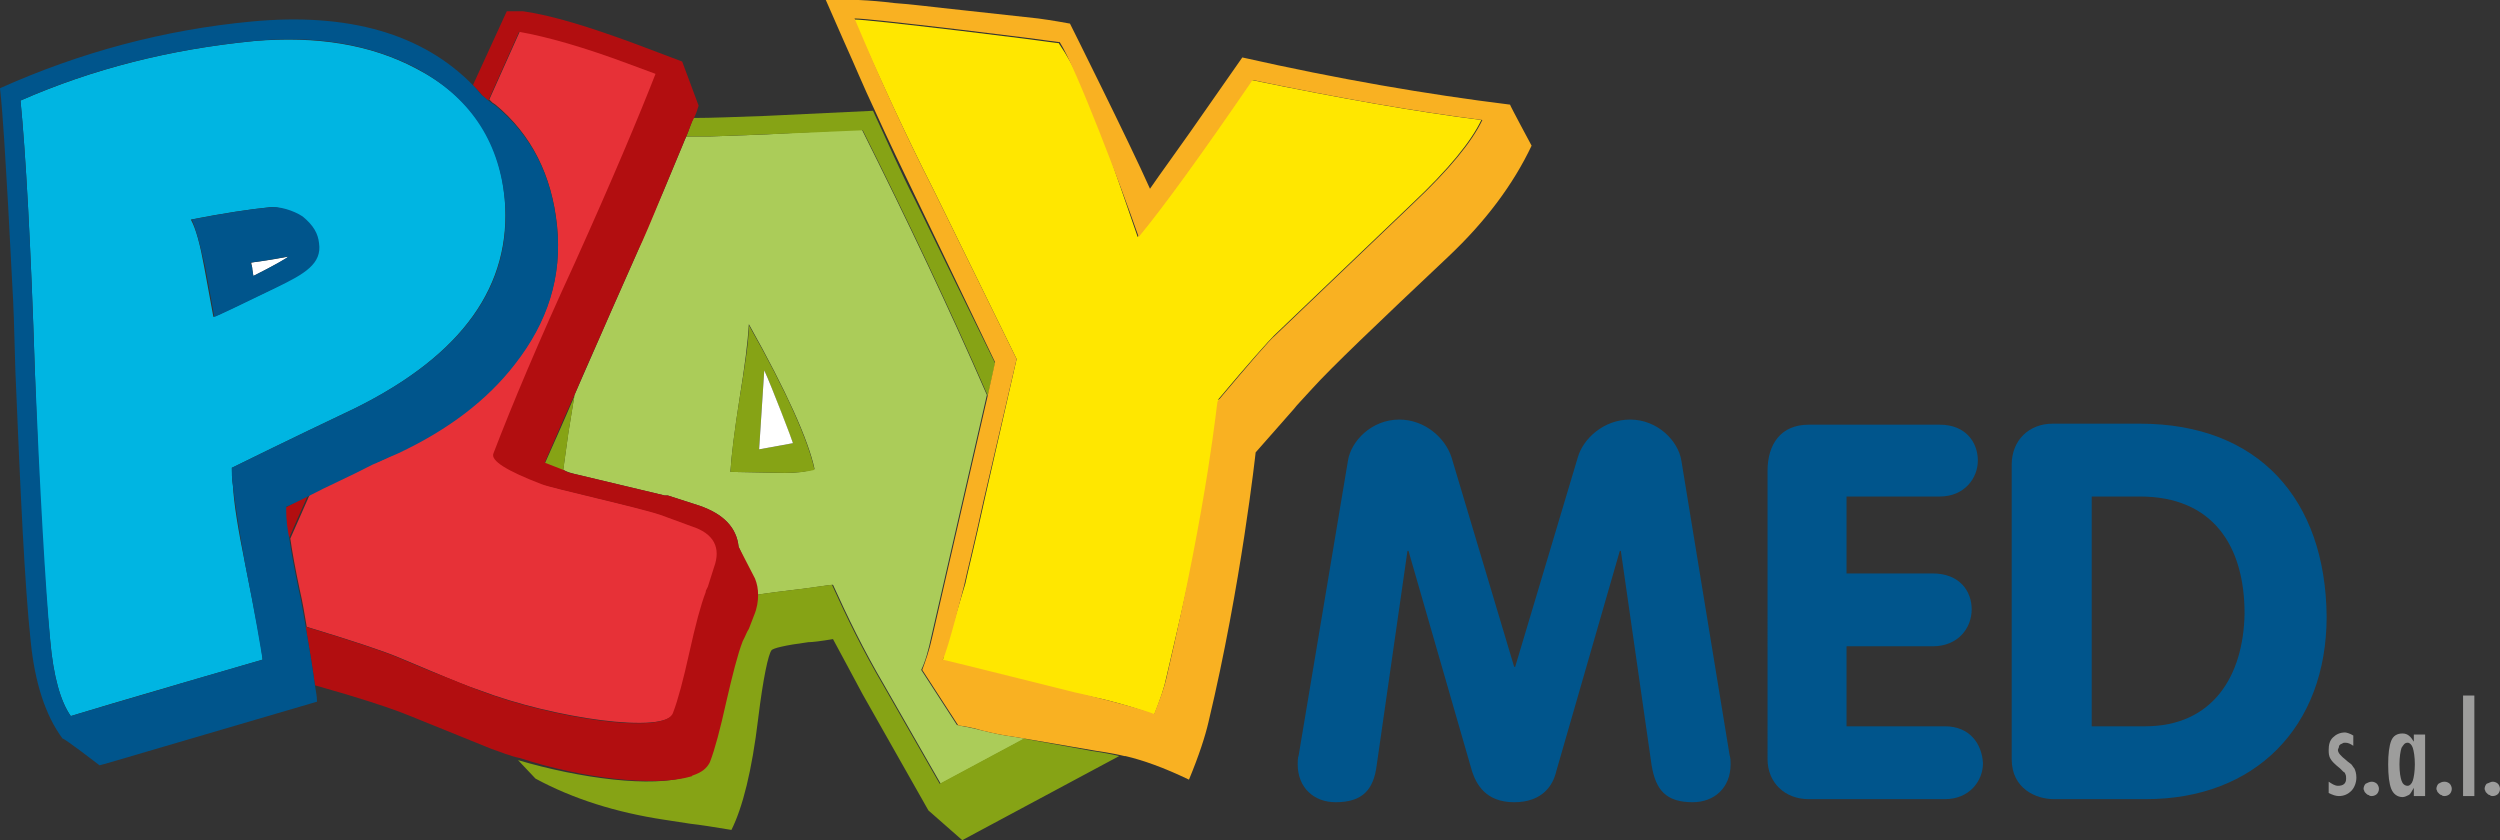 <?xml version="1.0" encoding="utf-8"?>
<!-- Generator: Adobe Illustrator 19.0.0, SVG Export Plug-In . SVG Version: 6.00 Build 0)  -->
<svg version="1.1" id="Layer_1" xmlns="http://www.w3.org/2000/svg" xmlns:xlink="http://www.w3.org/1999/xlink" x="0px" y="0px"
	 viewBox="0 0 243.7 81.9" style="enable-background:new 0 0 243.7 81.9;" xml:space="preserve">
<rect x="0" y="0" width="243.7" height="81.9" fill="#333333" stroke="none"/>
<style type="text/css">
	.st0{fill:none;}
	.st1{fill:#ABCC59;}
	.st2{fill:#86A315;}
	.st3{fill:#FFFFFF;}
	.st4{fill:#E73137;}
	.st5{fill:#B20E10;}
	.st6{fill:#FFE700;}
	.st7{fill:none;stroke:#F9B122;stroke-width:0;stroke-linecap:round;stroke-linejoin:round;}
	.st8{fill:#F9B122;}
	.st9{fill:#00B5E2;}
	.st10{fill:none;stroke:#00558C;stroke-width:0;stroke-linecap:round;stroke-linejoin:round;}
	.st11{fill:#00558C;}
	.st12{fill:#9D9D9C;}
</style>
<g>
	<g>
		<path class="st0" d="M208.5,48.4h-4.7v22.4h5.2c6.6,0,9.7-4.9,9.7-11.1C218.7,53.1,215.6,48.4,208.5,48.4z"/>
		<path class="st1" d="M67.4,75.7C67.4,75.7,67.5,75.6,67.4,75.7c0-0.1-0.1,0-0.2,0L67.4,75.7z"/>
		<path class="st1" d="M74.7,13.1l-5.4,0.2c-0.9,0-1.7,0-2.4,0c-0.1,0.2-0.2,0.5-0.3,0.7l-2,4.8c-1.2,2.7-2,4.6-2.4,5.6l-2.7,6.1
			c-1.3,3-2.5,5.7-3.5,8c-0.2,1.2-0.4,2.5-0.6,3.7l-0.5,3.6l0.2,0.1c0.2,0.1,0.5,0.2,0.9,0.3l8.8,2.1c0.1,0,0.2,0,0.3,0l3.1,1
			c2.3,0.8,3.6,2.1,3.8,4l1.4,3.1c0.2,0.5,0.3,1,0.3,1.6c0.6-0.1,1.3-0.2,2.1-0.3c3.4-0.4,5.2-0.7,5.4-0.7c1.4,3.1,3,6.4,5,9.8
			l5.5,9.6l8.2-4.4l-1.2-0.2c-0.8-0.1-1.8-0.3-3-0.6L94.9,71c-0.1,0-0.4-0.1-1-0.2c-0.6-0.1-0.8-0.2-0.6-0.1l-3.5-5.4l0.5-1.6
			l-0.5,1.6c0.4-0.8,0.7-1.9,1-3.3l5.4-23.5c-3.7-8.5-7.8-17.1-12.2-25.9L74.7,13.1z M76.5,46.1L71.2,46c0.1-1.6,0.4-4,0.9-7.2
			c0.5-3.1,0.8-5.5,0.9-7.2c3.7,6.6,5.8,11.3,6.4,14.1C78.6,46,77.6,46.1,76.5,46.1z"/>
		<path class="st2" d="M99.8,72l-8.2,4.4l-5.5-9.6c-2-3.4-3.6-6.7-5-9.8c-0.2,0-2,0.3-5.4,0.7c-0.8,0.1-1.5,0.2-2.1,0.3
			c0,0.6-0.2,1.3-0.4,2l-0.5,1.3c-0.2,0.3-0.3,0.6-0.4,0.8l-0.2,0.4c-0.5,1.3-1,3.2-1.6,5.9c-0.6,2.6-1.1,4.6-1.6,5.9
			c-0.2,0.6-0.8,1-1.7,1.3c0,0,0,0.1,0,0.1l-0.2,0c-3.4,1.1-10.4,0.2-16.5-1.6l1.7,1.8c3.7,2,7.9,3.3,12.5,4l2.6,0.4
			c0.9,0.1,2.2,0.3,4,0.6c1.1-2.2,2-5.8,2.6-10.8c0.5-4.1,1-6.3,1.3-6.7c0.1-0.2,1.3-0.5,3.6-0.8c0.4,0,1.2-0.1,2.4-0.3
			c0.9,1.7,1.9,3.5,2.9,5.4l6.4,11.3l3.3,2.9l15.3-8.2c-0.4-0.1-1.3-0.3-2.7-0.5L99.8,72z"/>
		<path class="st2" d="M56,38.6c-1.1,2.6-2.1,4.8-2.9,6.6l1.8,0.7l0.5-3.6C55.6,41,55.8,39.8,56,38.6z"/>
		<path class="st2" d="M66.9,13.3c0.7,0,1.5,0,2.4,0l5.4-0.2l9.4-0.4c4.4,8.8,8.5,17.4,12.2,25.9l0.7-3.2l-7.8-15.9
			c-1.4-2.7-2.7-5.7-4.1-8.7l-10.5,0.5c-2.9,0.1-5.2,0.2-7,0.2C67.4,11.9,67.2,12.6,66.9,13.3z"/>
		<path class="st2" d="M72.1,38.8c-0.5,3.1-0.8,5.5-0.9,7.2l5.3,0.1c1.1,0,2.1-0.1,2.9-0.3c-0.6-2.8-2.7-7.6-6.4-14.1
			C73,33.3,72.6,35.7,72.1,38.8z M74.5,36.1c0.7,1.5,2.8,7.1,2.8,7.1l-3.3,0.6L74.5,36.1z"/>
		<path class="st3" d="M74.5,36.1l-0.5,7.7l3.3-0.6C77.3,43.1,75.2,37.6,74.5,36.1z"/>
		<path class="st4" d="M48,10C48.1,10,48.1,10.1,48,10l0.3,0.2c3.5,2.9,5.5,6.9,6,11.8c0.5,4.9-0.9,9.3-4.1,13.4
			c-2.7,3.5-6.5,6.4-11.4,8.7c-1.2,0.6-2.1,1-2.5,1.1c-2.4,1.1-4.4,2.1-6.1,3l-1.9,4.3c0.2,1.4,0.5,3,0.9,4.9
			c0.3,1.3,0.5,2.5,0.7,3.7c4.6,1.4,7.6,2.4,9,3l3.1,1.3c2.1,0.9,3.6,1.5,4.8,1.9c7.1,2.7,18.1,4.3,18.9,2.2c0.5-1.3,1-3.2,1.6-5.9
			c0.6-2.7,1.1-4.6,1.6-5.9l0-0.1c0,0,0.1-0.2,0.2-0.4l0.7-1.9c0.7-2,0-3.3-2.2-4l-3-1.1c-2-0.7-10.7-2.6-11.6-3
			c-3.4-1.3-5-2.3-4.7-3c1.8-4.7,4.4-10.9,7.9-18.5c3.7-8.2,6.4-14.4,7.9-18.5l-2.7-1C57,4.5,53.5,3.5,50.7,3l-3,6.7L48,10
			C48.1,10.1,48.1,10,48,10z"/>
		<path class="st5" d="M67.3,75.7c0.1,0,0.1,0,0.2-0.1c0.9-0.3,1.4-0.7,1.7-1.3c0.5-1.3,1-3.2,1.6-5.9c0.6-2.6,1.1-4.6,1.6-5.9
			l0.2-0.4c0.1-0.2,0.2-0.5,0.4-0.8l0.5-1.3c0.3-0.7,0.4-1.4,0.4-2c0-0.6-0.1-1.1-0.3-1.6L72,53.3c-0.2-1.9-1.5-3.2-3.8-4l-3.1-1
			c-0.1,0-0.2,0-0.3,0l-8.8-2.1c-0.5-0.1-0.8-0.2-0.9-0.3l-0.2-0.1l-1.8-0.7c0.8-1.8,1.7-4,2.9-6.6c1-2.4,2.2-5,3.5-8l2.7-6.1
			c0.5-1,1.3-2.9,2.4-5.6l2-4.8c0.1-0.3,0.2-0.5,0.3-0.7c0.3-0.7,0.5-1.4,0.8-1.9c0.2-0.4,0.3-0.8,0.4-1.1L66.5,6l-4.5-1.7
			c-4.6-1.7-8.2-2.8-11-3.2l-1.6,0l-3.3,7.2c0.3,0.3,0.6,0.6,0.9,1l0.6,0.5l3-6.7c2.8,0.5,6.3,1.5,10.6,3.1l2.7,1
			c-1.6,4.1-4.2,10.3-7.9,18.5c-3.5,7.6-6.1,13.8-7.9,18.5c-0.3,0.7,1.3,1.7,4.7,3c1,0.4,9.6,2.3,11.6,3l3,1.1
			c2.2,0.7,2.9,2.1,2.2,4L69,57.2c-0.1,0.2-0.2,0.4-0.2,0.4l0,0.1c-0.5,1.3-1,3.2-1.6,5.9c-0.6,2.7-1.1,4.6-1.6,5.9
			c-0.8,2.2-11.9,0.5-18.9-2.2c-1.1-0.4-2.7-1.1-4.8-1.9l-3.1-1.3c-1.4-0.6-4.4-1.6-9-3c0.4,2.3,0.7,4.2,0.9,5.7l3.1,0.9
			c3,0.9,5,1.6,6.2,2.1l7.9,3.2c0.9,0.3,1.8,0.7,2.8,0.9C56.8,75.9,63.9,76.7,67.3,75.7z"/>
		<path class="st5" d="M27.8,49.5l0,0.4c0.1,0.7,0.2,1.6,0.3,2.7l1.9-4.3C29.3,48.7,28.5,49.1,27.8,49.5z"/>
		<path class="st6" d="M124.2,32.7l13.5-12.9c3.5-3.3,5.7-6,6.7-8.1c-6.3-0.8-13.7-2.1-22.4-3.9c-5,7.3-8.7,12.4-11.1,15.3
			c-1.7-4.9-2.8-8.1-3.3-9.7c-1.3-3.6-2.7-6.7-4.4-9.2c0,0-0.1,0-0.1,0c-1.4-0.2-4.5-0.6-9.5-1.2c-6-0.7-9.5-1.1-10.4-1.1
			C85.7,7.5,88.2,13,91,18.5L99.1,35l-3.1,13.6c-1,4.6-1.7,7.3-1.9,8.3l-1.6,5.3c-0.1,0.5-0.4,1.1-0.6,2.2c0.5,0.1,1.3,0.4,2.3,0.9
			c1,0.5,1.8,0.7,2.4,0.8l8.2,1.5c1.6,0.3,2.5,0.5,2.9,0.6c2,0.5,3.6,1,4.8,1.5c0.6-1.5,1-2.7,1.2-3.7c4.2-17.9,6-26.9,5.2-27.1
			l-0.2,0.1C121.8,35.3,123.7,33.2,124.2,32.7z"/>
		<line class="st7" x1="89.8" y1="65.2" x2="90.4" y2="63.6"/>
		<path class="st8" d="M141.2,25c3.6-3.4,6.3-7,8.1-10.8c0,0-2.1-3.9-2.1-4c-8.1-1-16.8-2.5-26.1-4.6l-5.1,7.3
			c-1.4,2-2.8,3.9-3.9,5.5c-2-4.5-7.8-16.1-7.8-16.1c-0.6-0.1-1.6-0.3-3.1-0.5L93.9,1c-2.9-0.3-5.1-0.6-6.7-0.7
			C84.8,0,82.5-0.1,80.5,0l1.8,4.1c1,2.2,1.9,4.4,2.9,6.5c1.4,3.1,2.8,6,4.1,8.7L97,35.3l-0.7,3.2L90.9,62c-0.3,1.4-0.7,2.5-1,3.3
			l3.5,5.4c-0.2,0,0,0,0.6,0.1c0.6,0.1,0.9,0.2,1,0.2l0.7,0.2c1.2,0.3,2.2,0.5,3,0.6l1.2,0.2l7,1.2c1.4,0.2,2.3,0.4,2.7,0.5
			c0,0,0.1,0,0.1,0c1.7,0.4,3.7,1.1,6.2,2.3c1-2.4,1.6-4.3,1.9-5.6c3.2-13.4,4.6-26.3,4.6-26.3l3.7-4.2c0.3-0.4,0.9-1,1.8-2
			C129.7,35.9,134.2,31.6,141.2,25z M113.7,66.1c-0.2,0.9-0.6,2-1.2,3.5c-1.2-0.5-6.2-1.8-7.7-2.1c0,0-12.4-3.1-12.9-3.2
			c0.5-0.9,2.1-7.3,2.1-7.3c0.2-1,0.9-3.7,1.9-8.3L99.1,35L91,18.5C88.2,13,85.7,7.5,83.3,1.8c0.9,0,4.4,0.4,10.4,1.1
			c5,0.6,8.1,1,9.5,1.2c0,0,0.1,0,0.1,0c1.6,2.5,6,14.1,7.7,19c2.4-2.9,6.1-8,11.1-15.3c8.6,1.8,16.1,3.1,22.4,3.9
			c-1,2.1-3.2,4.8-6.7,8.1l-13.5,12.9c-0.5,0.4-2.4,2.6-5.6,6.4C118.6,39.1,117.9,48.2,113.7,66.1z"/>
		<path class="st9" d="M24.8,4C16.6,4.8,9.1,6.7,2,9.8C2.5,14.9,3,23.7,3.4,36.2c0.4,11.8,0.9,20.5,1.5,26.3c0.3,3.4,1,5.9,2,7.3
			c5.9-1.8,9.5-2.8,10.8-3.2l7.9-2.3c-0.1-1.2-0.7-4.3-1.7-9.3c-0.7-3.4-1.1-5.9-1.2-7.7c-0.1-0.6-0.1-1.2-0.1-1.7
			c5.9-2.9,9.9-4.8,12-5.8c10.5-5.2,15.3-12,14.6-20.4c-0.5-5.8-3.4-10-8.6-12.7C36.1,4.3,30.8,3.5,24.8,4z M30.7,23.5
			c0.2,1.7-1.1,3.1-3.8,4.5c-3.5,1.7-5.6,2.7-6.1,2.9c-0.3-1.6-0.6-3.3-0.9-4.9c-0.4-2.2-0.8-3.7-1.3-4.6c3.1-0.6,5.7-1,7.7-1.2
			c0.8-0.1,1.7,0.3,2.7,1C30.1,21.9,30.6,22.7,30.7,23.5z"/>
		<path class="st3" d="M24.6,26.3l0.1,0.6c2-1,3.2-1.7,3.5-1.9c-1.6,0.3-2.9,0.5-3.7,0.6C24.5,25.8,24.6,26,24.6,26.3z"/>
		<path class="st10" d="M48.1,10.1C48.1,10.1,48.1,10,48.1,10.1"/>
		<path class="st11" d="M29.8,61.1c-0.2-1.1-0.4-2.4-0.7-3.7c-0.4-1.9-0.7-3.5-0.9-4.9c-0.2-1-0.3-1.9-0.3-2.7l0-0.4
			c0.7-0.3,1.5-0.7,2.3-1.1c1.7-0.9,3.8-1.8,6.1-3c0.5-0.2,1.3-0.6,2.5-1.1c4.9-2.3,8.7-5.2,11.4-8.7c3.2-4.1,4.6-8.5,4.1-13.4
			c-0.5-5-2.5-8.9-6-11.8l-0.3-0.2l-0.4-0.3l-0.6-0.5c-0.3-0.3-0.6-0.7-0.9-1c-4.9-5-12.1-7.1-21.6-6.2C16,2.9,7.8,5.1,0,8.6
			c0.3,2.7,0.5,6.5,0.8,11.6l0.4,7.6c0.1,1.5,0.2,4.3,0.3,8.4C2,48.2,2.4,57,3,62.6c0.4,3.9,1.4,7.1,3.1,9.4
			c0.1-0.1,3.6,2.6,3.6,2.6c0.1,0,2.1-0.6,6.2-1.8l15-4.4c0-0.5-0.1-1-0.2-1.6C30.5,65.3,30.2,63.4,29.8,61.1z M49.2,19.4
			c0.8,8.4-4.1,15.2-14.6,20.4c-2.1,1-6.1,2.9-12,5.8c0,0.5,0,1.1,0.1,1.7c0.2,1.8,0.6,4.3,1.2,7.7c1,5,1.5,8.1,1.7,9.3l-7.9,2.3
			c-1.2,0.4-4.8,1.4-10.8,3.2c-1-1.4-1.7-3.9-2-7.3c-0.5-5.8-1-14.5-1.5-26.3C3,23.7,2.5,14.9,2,9.8c7-3.1,14.6-5,22.7-5.8
			c6.1-0.6,11.3,0.3,15.8,2.6C45.7,9.4,48.6,13.6,49.2,19.4z"/>
		<path class="st11" d="M26.4,20.2c-2.1,0.2-4.6,0.6-7.7,1.2c0.4,0.9,0.8,2.4,1.3,4.6c0.3,1.6,0.6,3.3,0.9,4.9
			c0.5-0.2,2.6-1.2,6.1-2.9c2.7-1.3,4.4-2.3,4.1-4.3c-0.1-0.9-0.5-1.7-1.6-2.6C28.6,20.5,27.2,20.1,26.4,20.2z M24.7,26.9l-0.1-0.6
			c0-0.3-0.1-0.5-0.2-0.7c0.8-0.1,2.1-0.3,3.7-0.6C27.9,25.2,26.7,25.9,24.7,26.9z"/>
		<path class="st11" d="M163.9,44.9c-0.3-1.9-2.3-4-5-4c-2.6,0-4.6,1.9-5.1,3.7L147.7,65h-0.1l-6.1-20.4c-0.6-1.9-2.6-3.7-5.1-3.7
			c-2.7,0-4.7,2.1-5,4l-4.8,28.7c-0.1,0.3-0.1,0.6-0.1,0.9c0,2.3,1.6,3.7,3.7,3.7c2.6,0,3.7-1.2,4-3.6l3-20.9h0.1l6.2,21.5
			c0.4,1.2,1.3,3,4.1,3c2.8,0,3.8-1.7,4.1-3l6.2-21.5h0.1l3,20.9c0.4,2.4,1.4,3.6,4,3.6c2.1,0,3.7-1.4,3.7-3.7c0-0.3,0-0.6-0.1-0.9
			L163.9,44.9z"/>
		<path class="st11" d="M189.6,70.8H180V63h8.4c2.5,0,3.8-1.8,3.8-3.6c0-1.8-1.2-3.5-3.8-3.5H180v-7.5h9.1c2.4,0,3.7-1.8,3.7-3.5
			c0-1.8-1.2-3.5-3.7-3.5h-12.8c-2.7,0-4,1.9-4,4.5V74c0,2.3,1.7,3.9,4,3.9h13.3c2.4,0,3.7-1.8,3.7-3.5
			C193.2,72.5,192,70.8,189.6,70.8z"/>
		<path class="st11" d="M208.6,41.3h-8.5c-2.3,0-4,1.6-4,4V74c0,2.9,2.4,3.9,4.1,3.9h9c10.6,0,17.6-7,17.6-17.8
			C226.7,48.7,220.2,41.3,208.6,41.3z M209.1,70.8h-5.2V48.4h4.7c7.1,0,10.2,4.8,10.2,11.4C218.7,65.9,215.7,70.8,209.1,70.8z"/>
	</g>
	<g>
		<path class="st12" d="M229.4,71.7v1c-0.3-0.2-0.5-0.3-0.8-0.3c-0.1,0-0.2,0-0.3,0.1c-0.1,0-0.2,0.1-0.2,0.1
			c-0.1,0.1-0.1,0.1-0.1,0.2c0,0.1-0.1,0.2-0.1,0.3c0,0.3,0.3,0.6,0.8,1c0.2,0.2,0.4,0.3,0.5,0.4c0.1,0.1,0.2,0.3,0.3,0.4
			c0.1,0.2,0.2,0.5,0.2,0.9c0,0.5-0.2,1-0.5,1.3c-0.3,0.3-0.7,0.5-1.2,0.5c-0.3,0-0.6-0.1-1-0.3v-1.1c0.3,0.2,0.6,0.4,0.9,0.4
			c0.5,0,0.8-0.2,0.8-0.7c0-0.2,0-0.3-0.1-0.5c0-0.1-0.1-0.1-0.2-0.2c-0.1-0.1-0.2-0.2-0.3-0.3c-0.5-0.4-0.8-0.7-0.9-0.9
			c-0.2-0.3-0.2-0.6-0.2-0.9c0-0.5,0.1-0.9,0.4-1.2c0.3-0.3,0.7-0.5,1.2-0.5C228.7,71.4,229.1,71.5,229.4,71.7z"/>
		<path class="st12" d="M231.2,76.2c0.2,0,0.4,0.1,0.5,0.2c0.1,0.1,0.2,0.3,0.2,0.5c0,0.2-0.1,0.4-0.2,0.5c-0.1,0.1-0.3,0.2-0.5,0.2
			c-0.1,0-0.2,0-0.3-0.1c-0.1,0-0.2-0.1-0.2-0.1c-0.1-0.1-0.1-0.1-0.2-0.2c0-0.1-0.1-0.2-0.1-0.3c0-0.2,0.1-0.4,0.2-0.5
			C230.8,76.3,231,76.2,231.2,76.2z"/>
		<path class="st12" d="M236.4,71.6v6h-1.1v-0.8c-0.2,0.3-0.3,0.6-0.5,0.7c-0.2,0.1-0.4,0.2-0.6,0.2c-0.5,0-0.9-0.3-1.1-0.8
			c-0.2-0.5-0.3-1.3-0.3-2.4c0-1,0.1-1.8,0.3-2.3c0.2-0.5,0.6-0.7,1.1-0.7c0.5,0,0.8,0.3,1.1,0.8v-0.7H236.4z M233.9,74.5
			c0,0.8,0.1,1.3,0.2,1.6c0.1,0.3,0.3,0.5,0.6,0.5c0.2,0,0.4-0.2,0.5-0.5c0.1-0.3,0.2-0.9,0.2-1.6c0-0.7-0.1-1.3-0.2-1.6
			c-0.1-0.3-0.3-0.5-0.5-0.5c-0.3,0-0.4,0.2-0.6,0.5C234,73.2,233.9,73.8,233.9,74.5z"/>
		<path class="st12" d="M238.3,76.2c0.2,0,0.4,0.1,0.5,0.2c0.1,0.1,0.2,0.3,0.2,0.5c0,0.2-0.1,0.4-0.2,0.5c-0.1,0.1-0.3,0.2-0.5,0.2
			c-0.1,0-0.2,0-0.3-0.1c-0.1,0-0.2-0.1-0.2-0.1c-0.1-0.1-0.1-0.1-0.2-0.2c0-0.1-0.1-0.2-0.1-0.3c0-0.2,0.1-0.4,0.2-0.5
			C237.9,76.3,238,76.2,238.3,76.2z"/>
		<path class="st12" d="M240.1,67.8h1.1v9.8h-1.1V67.8z"/>
		<path class="st12" d="M243,76.2c0.2,0,0.4,0.1,0.5,0.2c0.1,0.1,0.2,0.3,0.2,0.5c0,0.2-0.1,0.4-0.2,0.5c-0.1,0.1-0.3,0.2-0.5,0.2
			c-0.1,0-0.2,0-0.3-0.1c-0.1,0-0.2-0.1-0.2-0.1c-0.1-0.1-0.1-0.1-0.2-0.2c0-0.1-0.1-0.2-0.1-0.3c0-0.2,0.1-0.4,0.2-0.5
			C242.7,76.3,242.8,76.2,243,76.2z"/>
	</g>
</g>
</svg>
